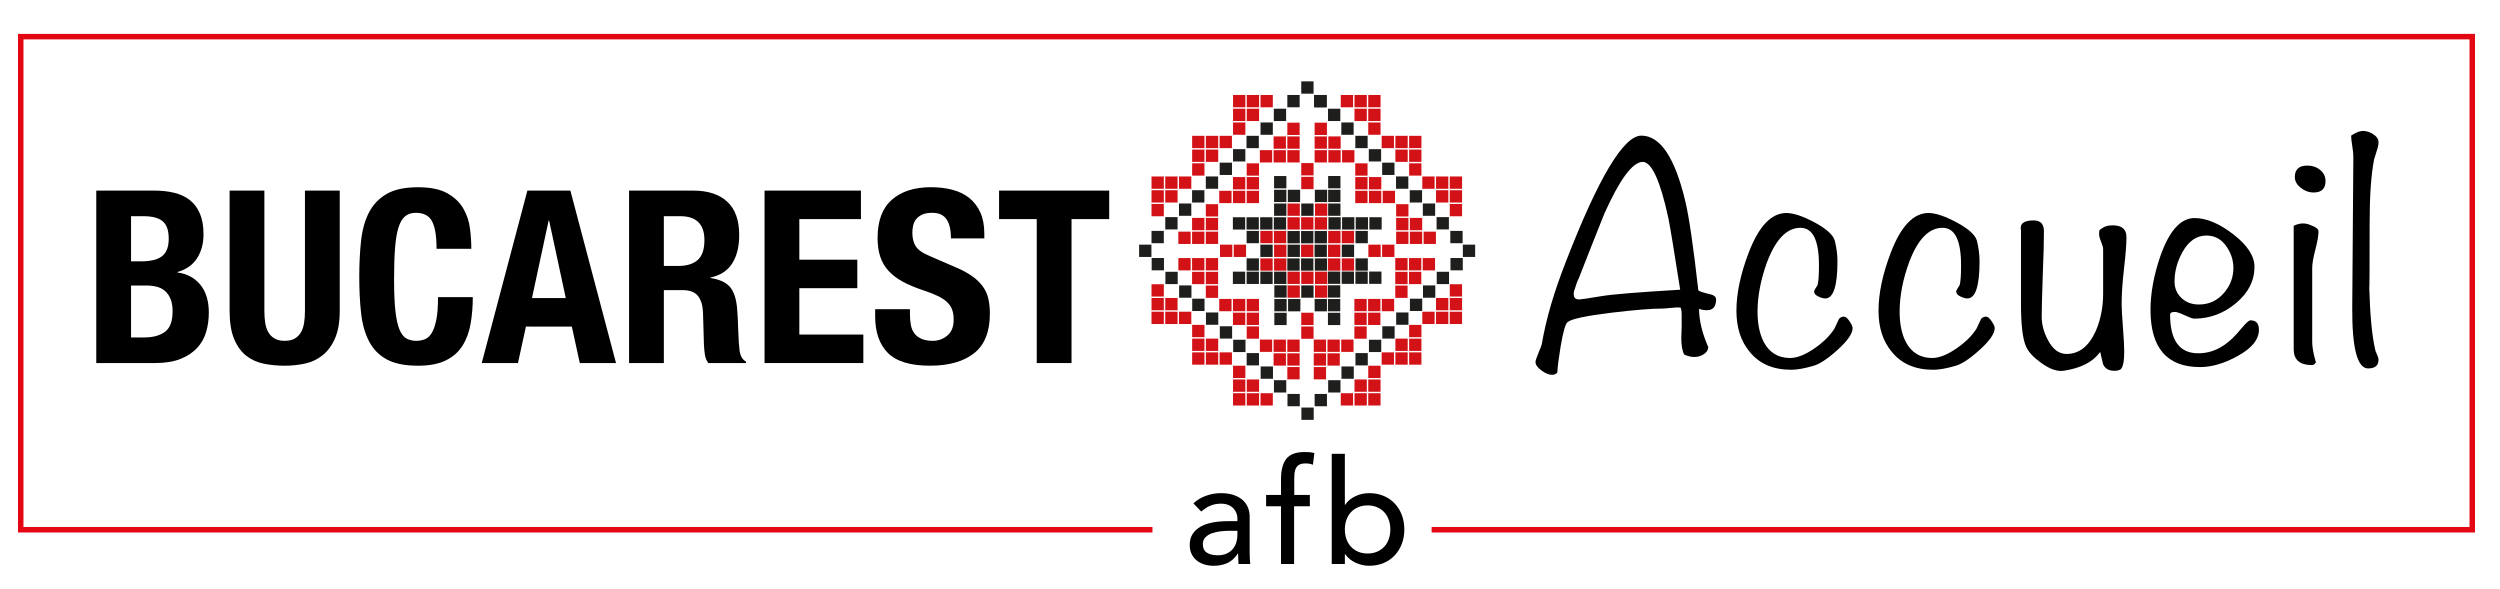 <?xml version="1.0" encoding="utf-8"?>
<!-- Generator: Adobe Illustrator 15.1.0, SVG Export Plug-In . SVG Version: 6.00 Build 0)  -->
<!DOCTYPE svg PUBLIC "-//W3C//DTD SVG 1.1//EN" "http://www.w3.org/Graphics/SVG/1.1/DTD/svg11.dtd">
<svg version="1.1" id="Layer_1" xmlns="http://www.w3.org/2000/svg" xmlns:xlink="http://www.w3.org/1999/xlink" x="0px" y="0px"
	 width="455.334px" height="107.333px" viewBox="0 0 455.334 107.333" enable-background="new 0 0 455.334 107.333"
	 xml:space="preserve">
<polyline fill="none" stroke="#E30613" stroke-miterlimit="10" points="260.746,96.484 450.281,96.484 450.281,6.671 287.885,6.671 
	170.83,6.671 3.775,6.671 3.775,96.484 209.904,96.484 "/>
<g>
	<path d="M217.351,91.679c0.673-0.62,1.452-1.084,2.337-1.394c0.885-0.31,1.77-0.465,2.655-0.465c0.921,0,1.713,0.115,2.377,0.345
		c0.664,0.23,1.208,0.541,1.634,0.93c0.425,0.39,0.738,0.836,0.942,1.341c0.203,0.505,0.306,1.032,0.306,1.58v6.427
		c0,0.442,0.009,0.85,0.026,1.222c0.018,0.372,0.044,0.726,0.079,1.062h-2.124c-0.053-0.637-0.08-1.275-0.08-1.912h-0.053
		c-0.531,0.814-1.16,1.39-1.886,1.726c-0.726,0.336-1.566,0.505-2.522,0.505c-0.584,0-1.142-0.08-1.673-0.239
		c-0.531-0.159-0.996-0.398-1.394-0.717c-0.398-0.319-0.713-0.712-0.943-1.182s-0.345-1.014-0.345-1.633
		c0-0.814,0.182-1.496,0.544-2.045c0.363-0.548,0.859-0.996,1.487-1.341s1.363-0.593,2.204-0.743s1.74-0.226,2.696-0.226h1.752
		v-0.531c0-0.319-0.062-0.638-0.186-0.956c-0.124-0.319-0.31-0.606-0.558-0.863c-0.248-0.256-0.558-0.46-0.93-0.611
		c-0.371-0.15-0.814-0.226-1.327-0.226c-0.461,0-0.863,0.044-1.208,0.133c-0.345,0.089-0.66,0.199-0.943,0.332
		c-0.284,0.133-0.541,0.288-0.77,0.464c-0.23,0.177-0.452,0.345-0.664,0.505L217.351,91.679z M224.096,96.672
		c-0.566,0-1.146,0.031-1.739,0.093c-0.593,0.063-1.133,0.182-1.62,0.358c-0.487,0.177-0.885,0.425-1.195,0.744
		c-0.31,0.319-0.465,0.726-0.465,1.222c0,0.726,0.243,1.248,0.73,1.567c0.487,0.318,1.146,0.478,1.979,0.478
		c0.655,0,1.212-0.11,1.673-0.332c0.46-0.221,0.831-0.509,1.115-0.863c0.282-0.354,0.486-0.748,0.61-1.182
		c0.124-0.434,0.186-0.863,0.186-1.288v-0.796H224.096z"/>
	<path d="M233.311,92.21h-2.709v-2.071h2.709v-2.815c0-1.682,0.322-2.935,0.969-3.758s1.757-1.235,3.333-1.235
		c0.266,0,0.545,0.009,0.837,0.026c0.292,0.018,0.606,0.071,0.942,0.16l-0.266,2.125c-0.23-0.088-0.451-0.15-0.664-0.186
		c-0.212-0.035-0.442-0.053-0.69-0.053c-0.442,0-0.796,0.066-1.062,0.199s-0.475,0.323-0.624,0.571
		c-0.151,0.249-0.248,0.544-0.293,0.89c-0.044,0.345-0.065,0.74-0.065,1.182v2.895h2.841v2.071H235.7v10.516h-2.39V92.21z"/>
	<path d="M242.552,82.65h2.391v9.294h0.053c0.425-0.655,1.035-1.173,1.832-1.554c0.797-0.38,1.646-0.571,2.55-0.571
		c0.974,0,1.854,0.168,2.643,0.504c0.787,0.337,1.46,0.801,2.018,1.395s0.987,1.292,1.288,2.098
		c0.301,0.806,0.451,1.678,0.451,2.616c0,0.939-0.15,1.806-0.451,2.603c-0.301,0.797-0.73,1.497-1.288,2.098
		c-0.558,0.602-1.23,1.071-2.018,1.407c-0.788,0.336-1.669,0.505-2.643,0.505c-0.85,0-1.678-0.186-2.483-0.558
		c-0.806-0.372-1.438-0.894-1.898-1.567h-0.053v1.806h-2.391V82.65z M249.085,100.814c0.637,0,1.212-0.11,1.726-0.332
		c0.514-0.221,0.947-0.522,1.302-0.903c0.354-0.38,0.628-0.841,0.823-1.381c0.194-0.54,0.292-1.128,0.292-1.766
		c0-0.637-0.098-1.226-0.292-1.766c-0.195-0.54-0.47-1-0.823-1.381c-0.354-0.381-0.788-0.682-1.302-0.903
		c-0.514-0.221-1.089-0.332-1.726-0.332c-0.638,0-1.213,0.11-1.727,0.332c-0.514,0.222-0.947,0.522-1.301,0.903
		c-0.354,0.381-0.629,0.841-0.823,1.381c-0.195,0.54-0.292,1.128-0.292,1.766c0,0.638,0.097,1.226,0.292,1.766
		c0.194,0.54,0.469,1,0.823,1.381c0.354,0.381,0.787,0.682,1.301,0.903C247.872,100.704,248.447,100.814,249.085,100.814z"/>
</g>
<rect x="237.001" y="29.704" fill="#D21217" width="2.242" height="2.242"/>
<rect x="237.001" y="14.819" fill="#1E1E1C" width="2.242" height="2.242"/>
<rect x="234.468" y="17.299" fill="#1E1E1C" width="2.242" height="2.242"/>
<rect x="232.005" y="19.802" fill="#1E1E1C" width="2.242" height="2.242"/>
<rect x="229.583" y="22.305" fill="#1E1E1C" width="2.241" height="2.242"/>
<rect x="227.033" y="24.738" fill="#1E1E1C" width="2.241" height="2.242"/>
<rect x="224.578" y="27.167" fill="#1E1E1C" width="2.242" height="2.242"/>
<rect x="222.144" y="29.624" fill="#1E1E1C" width="2.241" height="2.242"/>
<rect x="219.62" y="32.138" fill="#1E1E1C" width="2.242" height="2.242"/>
<rect x="217.118" y="34.645" fill="#1E1E1C" width="2.242" height="2.242"/>
<rect x="214.735" y="37.063" fill="#1E1E1C" width="2.242" height="2.242"/>
<rect x="212.233" y="39.546" fill="#1E1E1C" width="2.242" height="2.242"/>
<rect x="209.73" y="42.055" fill="#1E1E1C" width="2.242" height="2.242"/>
<rect x="239.415" y="17.299" fill="#1E1E1C" width="2.242" height="2.242"/>
<rect x="241.878" y="19.802" fill="#1E1E1C" width="2.241" height="2.242"/>
<rect x="244.3" y="22.305" fill="#1E1E1C" width="2.242" height="2.242"/>
<rect x="246.851" y="24.738" fill="#1E1E1C" width="2.241" height="2.242"/>
<rect x="249.305" y="27.167" fill="#1E1E1C" width="2.242" height="2.242"/>
<rect x="251.739" y="29.624" fill="#1E1E1C" width="2.242" height="2.242"/>
<rect x="254.263" y="32.138" fill="#1E1E1C" width="2.242" height="2.242"/>
<rect x="256.765" y="34.645" fill="#1E1E1C" width="2.242" height="2.242"/>
<rect x="259.148" y="37.063" fill="#1E1E1C" width="2.24" height="2.242"/>
<rect x="261.65" y="39.546" fill="#1E1E1C" width="2.241" height="2.242"/>
<rect x="264.152" y="42.055" fill="#1E1E1C" width="2.241" height="2.242"/>
<rect x="237.028" y="74.229" fill="#1E1E1C" width="2.241" height="2.242"/>
<rect x="234.494" y="71.749" fill="#1E1E1C" width="2.241" height="2.242"/>
<rect x="232.031" y="69.247" fill="#1E1E1C" width="2.241" height="2.242"/>
<rect x="229.609" y="66.745" fill="#1E1E1C" width="2.241" height="2.242"/>
<rect x="227.059" y="64.311" fill="#1E1E1C" width="2.242" height="2.242"/>
<rect x="224.604" y="61.88" fill="#1E1E1C" width="2.242" height="2.242"/>
<rect x="222.169" y="59.424" fill="#1E1E1C" width="2.242" height="2.242"/>
<rect x="219.646" y="56.912" fill="#1E1E1C" width="2.242" height="2.242"/>
<rect x="217.144" y="54.403" fill="#1E1E1C" width="2.242" height="2.242"/>
<rect x="214.76" y="51.985" fill="#1E1E1C" width="2.242" height="2.242"/>
<rect x="212.258" y="49.502" fill="#1E1E1C" width="2.242" height="2.242"/>
<rect x="209.756" y="46.995" fill="#1E1E1C" width="2.242" height="2.242"/>
<rect x="239.44" y="71.749" fill="#1E1E1C" width="2.241" height="2.242"/>
<rect x="241.903" y="69.247" fill="#1E1E1C" width="2.241" height="2.242"/>
<rect x="244.326" y="66.745" fill="#1E1E1C" width="2.242" height="2.242"/>
<rect x="246.876" y="64.311" fill="#1E1E1C" width="2.242" height="2.242"/>
<rect x="249.331" y="61.88" fill="#1E1E1C" width="2.241" height="2.242"/>
<rect x="251.766" y="59.424" fill="#1E1E1C" width="2.241" height="2.242"/>
<rect x="254.289" y="56.912" fill="#1E1E1C" width="2.241" height="2.242"/>
<rect x="256.791" y="54.403" fill="#1E1E1C" width="2.242" height="2.242"/>
<rect x="259.174" y="51.985" fill="#1E1E1C" width="2.242" height="2.242"/>
<rect x="261.677" y="49.502" fill="#1E1E1C" width="2.241" height="2.242"/>
<rect x="264.179" y="46.995" fill="#1E1E1C" width="2.241" height="2.242"/>
<rect x="207.471" y="44.557" fill="#1E1E1C" width="2.242" height="2.242"/>
<rect x="266.433" y="44.557" fill="#1E1E1C" width="2.242" height="2.242"/>
<rect x="239.334" y="17.299" fill="#1E1E1C" width="2.241" height="2.242"/>
<rect x="237.001" y="32.206" fill="#D21217" width="2.242" height="2.242"/>
<rect x="236.968" y="44.557" fill="#D21217" width="2.241" height="2.242"/>
<rect x="232.005" y="39.568" fill="#1E1E1C" width="2.242" height="2.242"/>
<rect x="232.054" y="37.065" fill="#1E1E1C" width="2.241" height="2.242"/>
<rect x="232.054" y="34.563" fill="#1E1E1C" width="2.241" height="2.242"/>
<rect x="232.054" y="32.062" fill="#1E1E1C" width="2.241" height="2.242"/>
<rect x="229.519" y="39.568" fill="#1E1E1C" width="2.242" height="2.242"/>
<rect x="227.033" y="39.568" fill="#1E1E1C" width="2.241" height="2.242"/>
<rect x="224.547" y="39.568" fill="#1E1E1C" width="2.241" height="2.242"/>
<rect x="241.863" y="49.458" fill="#1E1E1C" width="2.242" height="2.242"/>
<rect x="244.366" y="49.458" fill="#1E1E1C" width="2.241" height="2.242"/>
<rect x="246.868" y="49.458" fill="#1E1E1C" width="2.242" height="2.242"/>
<rect x="249.37" y="49.458" fill="#1E1E1C" width="2.242" height="2.242"/>
<rect x="241.863" y="51.96" fill="#1E1E1C" width="2.242" height="2.242"/>
<rect x="241.863" y="54.462" fill="#1E1E1C" width="2.242" height="2.242"/>
<rect x="241.863" y="56.964" fill="#1E1E1C" width="2.242" height="2.242"/>
<rect x="232.1" y="51.96" fill="#1E1E1C" width="2.242" height="2.242"/>
<rect x="232.1" y="54.462" fill="#1E1E1C" width="2.242" height="2.242"/>
<rect x="234.556" y="34.563" fill="#1E1E1C" width="2.242" height="2.242"/>
<rect x="234.603" y="54.462" fill="#1E1E1C" width="2.241" height="2.242"/>
<rect x="232.1" y="56.964" fill="#1E1E1C" width="2.242" height="2.242"/>
<rect x="241.95" y="39.564" fill="#1E1E1C" width="2.241" height="2.242"/>
<rect x="244.436" y="39.564" fill="#1E1E1C" width="2.242" height="2.242"/>
<rect x="246.922" y="39.564" fill="#1E1E1C" width="2.242" height="2.242"/>
<rect x="249.408" y="39.564" fill="#1E1E1C" width="2.242" height="2.242"/>
<rect x="241.901" y="37.063" fill="#1E1E1C" width="2.241" height="2.242"/>
<rect x="241.901" y="34.561" fill="#1E1E1C" width="2.241" height="2.242"/>
<rect x="239.441" y="54.462" fill="#1E1E1C" width="2.24" height="2.242"/>
<rect x="239.479" y="34.561" fill="#1E1E1C" width="2.242" height="2.242"/>
<rect x="241.901" y="32.058" fill="#1E1E1C" width="2.241" height="2.242"/>
<rect x="232.054" y="49.476" fill="#1E1E1C" width="2.241" height="2.242"/>
<rect x="229.551" y="49.476" fill="#1E1E1C" width="2.242" height="2.242"/>
<rect x="227.049" y="49.476" fill="#1E1E1C" width="2.242" height="2.242"/>
<rect x="224.547" y="49.476" fill="#1E1E1C" width="2.241" height="2.242"/>
<rect x="236.978" y="39.568" fill="#D21217" width="2.242" height="2.242"/>
<rect x="234.491" y="39.568" fill="#D21217" width="2.242" height="2.242"/>
<rect x="234.499" y="37.065" fill="#D21217" width="2.242" height="2.242"/>
<rect x="239.464" y="39.568" fill="#D21217" width="2.241" height="2.242"/>
<rect x="239.504" y="37.065" fill="#D21217" width="2.241" height="2.242"/>
<rect x="234.511" y="44.557" fill="#1E1E1C" width="2.241" height="2.242"/>
<rect x="236.968" y="47.06" fill="#1E1E1C" width="2.241" height="2.242"/>
<rect x="234.465" y="47.06" fill="#1E1E1C" width="2.242" height="2.242"/>
<rect x="239.47" y="47.06" fill="#1E1E1C" width="2.242" height="2.242"/>
<rect x="236.968" y="42.078" fill="#1E1E1C" width="2.241" height="2.242"/>
<rect x="234.495" y="42.078" fill="#1E1E1C" width="2.242" height="2.242"/>
<rect x="239.44" y="42.078" fill="#1E1E1C" width="2.241" height="2.242"/>
<rect x="239.425" y="44.557" fill="#1E1E1C" width="2.241" height="2.242"/>
<rect x="237.001" y="49.476" fill="#D21217" width="2.242" height="2.242"/>
<rect x="234.499" y="49.476" fill="#D21217" width="2.242" height="2.242"/>
<rect x="234.499" y="51.979" fill="#D21217" width="2.242" height="2.242"/>
<rect x="239.504" y="49.476" fill="#D21217" width="2.241" height="2.242"/>
<rect x="239.504" y="51.979" fill="#D21217" width="2.241" height="2.242"/>
<rect x="237.001" y="37.065" fill="#1E1E1C" width="2.242" height="2.242"/>
<rect x="237.001" y="51.979" fill="#1E1E1C" width="2.242" height="2.242"/>
<rect x="232.054" y="44.557" fill="#D21217" width="2.241" height="2.242"/>
<rect x="232.054" y="47.059" fill="#D21217" width="2.241" height="2.242"/>
<rect x="229.551" y="47.059" fill="#D21217" width="2.242" height="2.242"/>
<rect x="232.024" y="42.055" fill="#D21217" width="2.24" height="2.242"/>
<rect x="229.551" y="42.055" fill="#D21217" width="2.242" height="2.242"/>
<rect x="229.551" y="44.557" fill="#1E1E1C" width="2.242" height="2.242"/>
<rect x="227.049" y="47.059" fill="#1E1E1C" width="2.242" height="2.242"/>
<rect x="227.049" y="42.055" fill="#1E1E1C" width="2.242" height="2.242"/>
<rect x="241.882" y="44.557" fill="#D21217" width="2.241" height="2.242"/>
<rect x="241.882" y="47.059" fill="#D21217" width="2.241" height="2.242"/>
<rect x="244.384" y="47.059" fill="#D21217" width="2.242" height="2.242"/>
<rect x="241.911" y="42.055" fill="#D21217" width="2.242" height="2.242"/>
<rect x="244.384" y="42.055" fill="#D21217" width="2.242" height="2.242"/>
<rect x="244.384" y="44.557" fill="#1E1E1C" width="2.242" height="2.242"/>
<rect x="246.886" y="47.059" fill="#1E1E1C" width="2.242" height="2.242"/>
<rect x="246.886" y="42.055" fill="#1E1E1C" width="2.242" height="2.242"/>
<rect x="237.001" y="56.959" fill="#D21217" width="2.242" height="2.242"/>
<rect x="237.001" y="59.461" fill="#D21217" width="2.242" height="2.242"/>
<rect x="222.206" y="44.557" fill="#D21217" width="2.242" height="2.242"/>
<rect x="224.708" y="44.557" fill="#D21217" width="2.242" height="2.242"/>
<rect x="249.227" y="44.557" fill="#D21217" width="2.242" height="2.242"/>
<rect x="251.729" y="44.557" fill="#D21217" width="2.242" height="2.242"/>
<rect x="224.578" y="17.299" fill="#D21217" width="2.242" height="2.242"/>
<rect x="224.578" y="19.802" fill="#D21217" width="2.242" height="2.242"/>
<rect x="224.578" y="22.305" fill="#D21217" width="2.242" height="2.242"/>
<rect x="227.08" y="17.299" fill="#D21217" width="2.242" height="2.242"/>
<rect x="227.08" y="19.802" fill="#D21217" width="2.242" height="2.242"/>
<rect x="229.583" y="17.299" fill="#D21217" width="2.241" height="2.242"/>
<rect x="217.13" y="24.738" fill="#D21217" width="2.242" height="2.242"/>
<rect x="217.13" y="27.241" fill="#D21217" width="2.242" height="2.242"/>
<rect x="217.13" y="29.743" fill="#D21217" width="2.242" height="2.242"/>
<rect x="219.632" y="24.738" fill="#D21217" width="2.242" height="2.242"/>
<rect x="219.632" y="27.241" fill="#D21217" width="2.242" height="2.242"/>
<rect x="222.134" y="24.738" fill="#D21217" width="2.242" height="2.242"/>
<rect x="209.73" y="32.142" fill="#D21217" width="2.242" height="2.242"/>
<rect x="209.73" y="34.645" fill="#D21217" width="2.242" height="2.242"/>
<rect x="209.73" y="37.146" fill="#D21217" width="2.242" height="2.242"/>
<rect x="212.233" y="32.142" fill="#D21217" width="2.242" height="2.242"/>
<rect x="212.233" y="34.645" fill="#D21217" width="2.242" height="2.242"/>
<rect x="214.735" y="32.142" fill="#D21217" width="2.242" height="2.242"/>
<rect x="219.62" y="42.191" fill="#D21217" width="2.242" height="2.242"/>
<rect x="219.62" y="39.688" fill="#D21217" width="2.242" height="2.242"/>
<rect x="219.62" y="37.187" fill="#D21217" width="2.242" height="2.242"/>
<rect x="217.118" y="42.191" fill="#D21217" width="2.242" height="2.242"/>
<rect x="217.118" y="39.688" fill="#D21217" width="2.242" height="2.242"/>
<rect x="214.616" y="42.191" fill="#D21217" width="2.242" height="2.242"/>
<rect x="227.068" y="34.752" fill="#D21217" width="2.241" height="2.242"/>
<rect x="227.068" y="32.25" fill="#D21217" width="2.241" height="2.242"/>
<rect x="227.068" y="29.749" fill="#D21217" width="2.241" height="2.242"/>
<rect x="224.566" y="34.752" fill="#D21217" width="2.24" height="2.242"/>
<rect x="224.566" y="32.25" fill="#D21217" width="2.24" height="2.242"/>
<rect x="222.064" y="34.752" fill="#D21217" width="2.241" height="2.242"/>
<rect x="234.468" y="27.349" fill="#D21217" width="2.242" height="2.242"/>
<rect x="234.468" y="24.847" fill="#D21217" width="2.242" height="2.242"/>
<rect x="234.468" y="22.343" fill="#D21217" width="2.242" height="2.242"/>
<rect x="231.966" y="27.349" fill="#D21217" width="2.242" height="2.242"/>
<rect x="231.966" y="24.847" fill="#D21217" width="2.242" height="2.242"/>
<rect x="229.464" y="27.349" fill="#D21217" width="2.241" height="2.242"/>
<rect x="254.283" y="42.191" fill="#D21217" width="2.241" height="2.242"/>
<rect x="254.283" y="39.688" fill="#D21217" width="2.241" height="2.242"/>
<rect x="254.283" y="37.187" fill="#D21217" width="2.241" height="2.242"/>
<rect x="256.785" y="42.191" fill="#D21217" width="2.242" height="2.242"/>
<rect x="256.785" y="39.688" fill="#D21217" width="2.242" height="2.242"/>
<rect x="259.287" y="42.191" fill="#D21217" width="2.242" height="2.242"/>
<rect x="246.835" y="34.752" fill="#D21217" width="2.241" height="2.242"/>
<rect x="246.835" y="32.25" fill="#D21217" width="2.241" height="2.242"/>
<rect x="246.835" y="29.749" fill="#D21217" width="2.241" height="2.242"/>
<rect x="249.337" y="34.752" fill="#D21217" width="2.242" height="2.242"/>
<rect x="249.337" y="32.25" fill="#D21217" width="2.242" height="2.242"/>
<rect x="251.839" y="34.752" fill="#D21217" width="2.242" height="2.242"/>
<rect x="239.436" y="27.349" fill="#D21217" width="2.241" height="2.242"/>
<rect x="239.436" y="24.847" fill="#D21217" width="2.241" height="2.242"/>
<rect x="239.436" y="22.343" fill="#D21217" width="2.241" height="2.242"/>
<rect x="241.938" y="27.349" fill="#D21217" width="2.242" height="2.242"/>
<rect x="241.938" y="24.847" fill="#D21217" width="2.242" height="2.242"/>
<rect x="244.44" y="27.349" fill="#D21217" width="2.241" height="2.242"/>
<rect x="219.62" y="47.004" fill="#D21217" width="2.242" height="2.242"/>
<rect x="219.62" y="49.507" fill="#D21217" width="2.242" height="2.242"/>
<rect x="219.62" y="52.009" fill="#D21217" width="2.242" height="2.242"/>
<rect x="217.118" y="47.004" fill="#D21217" width="2.242" height="2.242"/>
<rect x="217.118" y="49.507" fill="#D21217" width="2.242" height="2.242"/>
<rect x="214.616" y="47.004" fill="#D21217" width="2.242" height="2.242"/>
<rect x="227.068" y="54.442" fill="#D21217" width="2.241" height="2.242"/>
<rect x="227.068" y="56.945" fill="#D21217" width="2.241" height="2.242"/>
<rect x="227.068" y="59.448" fill="#D21217" width="2.241" height="2.242"/>
<rect x="224.566" y="54.442" fill="#D21217" width="2.24" height="2.242"/>
<rect x="224.566" y="56.945" fill="#D21217" width="2.24" height="2.242"/>
<rect x="222.064" y="54.442" fill="#D21217" width="2.241" height="2.242"/>
<rect x="234.468" y="61.847" fill="#D21217" width="2.242" height="2.242"/>
<rect x="234.468" y="64.349" fill="#D21217" width="2.242" height="2.242"/>
<rect x="234.468" y="66.852" fill="#D21217" width="2.242" height="2.242"/>
<rect x="231.966" y="61.847" fill="#D21217" width="2.242" height="2.242"/>
<rect x="231.966" y="64.349" fill="#D21217" width="2.242" height="2.242"/>
<rect x="229.464" y="61.847" fill="#D21217" width="2.241" height="2.242"/>
<rect x="254.124" y="47.004" fill="#D21217" width="2.242" height="2.242"/>
<rect x="254.124" y="49.507" fill="#D21217" width="2.242" height="2.242"/>
<rect x="254.124" y="52.009" fill="#D21217" width="2.242" height="2.242"/>
<rect x="256.626" y="47.004" fill="#D21217" width="2.242" height="2.242"/>
<rect x="256.626" y="49.507" fill="#D21217" width="2.242" height="2.242"/>
<rect x="259.129" y="47.004" fill="#D21217" width="2.241" height="2.242"/>
<rect x="246.676" y="54.442" fill="#D21217" width="2.242" height="2.242"/>
<rect x="246.676" y="56.945" fill="#D21217" width="2.242" height="2.242"/>
<rect x="246.676" y="59.448" fill="#D21217" width="2.242" height="2.242"/>
<rect x="249.178" y="54.442" fill="#D21217" width="2.242" height="2.242"/>
<rect x="249.178" y="56.945" fill="#D21217" width="2.242" height="2.242"/>
<rect x="251.681" y="54.442" fill="#D21217" width="2.241" height="2.242"/>
<rect x="239.277" y="61.847" fill="#D21217" width="2.241" height="2.242"/>
<rect x="239.277" y="64.349" fill="#D21217" width="2.241" height="2.242"/>
<rect x="239.277" y="66.852" fill="#D21217" width="2.241" height="2.242"/>
<rect x="241.779" y="61.847" fill="#D21217" width="2.242" height="2.242"/>
<rect x="241.779" y="64.349" fill="#D21217" width="2.242" height="2.242"/>
<rect x="244.281" y="61.847" fill="#D21217" width="2.241" height="2.242"/>
<rect x="249.204" y="17.299" fill="#D21217" width="2.241" height="2.242"/>
<rect x="249.204" y="19.802" fill="#D21217" width="2.241" height="2.242"/>
<rect x="249.204" y="22.305" fill="#D21217" width="2.241" height="2.242"/>
<rect x="246.701" y="17.299" fill="#D21217" width="2.242" height="2.242"/>
<rect x="246.701" y="19.802" fill="#D21217" width="2.242" height="2.242"/>
<rect x="244.199" y="17.299" fill="#D21217" width="2.242" height="2.242"/>
<rect x="256.652" y="24.738" fill="#D21217" width="2.24" height="2.242"/>
<rect x="256.652" y="27.241" fill="#D21217" width="2.24" height="2.242"/>
<rect x="256.652" y="29.743" fill="#D21217" width="2.24" height="2.242"/>
<rect x="254.149" y="24.738" fill="#D21217" width="2.241" height="2.242"/>
<rect x="254.149" y="27.241" fill="#D21217" width="2.241" height="2.242"/>
<rect x="251.647" y="24.738" fill="#D21217" width="2.241" height="2.242"/>
<rect x="264.052" y="32.142" fill="#D21217" width="2.241" height="2.242"/>
<rect x="264.052" y="34.645" fill="#D21217" width="2.241" height="2.242"/>
<rect x="264.052" y="37.146" fill="#D21217" width="2.241" height="2.242"/>
<rect x="261.549" y="32.142" fill="#D21217" width="2.242" height="2.242"/>
<rect x="261.549" y="34.645" fill="#D21217" width="2.242" height="2.242"/>
<rect x="259.047" y="32.142" fill="#D21217" width="2.242" height="2.242"/>
<rect x="224.578" y="71.616" fill="#D21217" width="2.242" height="2.242"/>
<rect x="224.578" y="69.114" fill="#D21217" width="2.242" height="2.242"/>
<rect x="224.578" y="66.61" fill="#D21217" width="2.242" height="2.242"/>
<rect x="227.08" y="71.616" fill="#D21217" width="2.242" height="2.242"/>
<rect x="227.08" y="69.114" fill="#D21217" width="2.242" height="2.242"/>
<rect x="229.583" y="71.616" fill="#D21217" width="2.241" height="2.242"/>
<rect x="217.13" y="64.177" fill="#D21217" width="2.242" height="2.242"/>
<rect x="217.13" y="61.674" fill="#D21217" width="2.242" height="2.242"/>
<rect x="217.13" y="59.172" fill="#D21217" width="2.242" height="2.242"/>
<rect x="219.632" y="64.177" fill="#D21217" width="2.242" height="2.242"/>
<rect x="219.632" y="61.674" fill="#D21217" width="2.242" height="2.242"/>
<rect x="222.134" y="64.177" fill="#D21217" width="2.242" height="2.242"/>
<rect x="209.73" y="56.773" fill="#D21217" width="2.242" height="2.242"/>
<rect x="209.73" y="54.271" fill="#D21217" width="2.242" height="2.242"/>
<rect x="209.73" y="51.769" fill="#D21217" width="2.242" height="2.242"/>
<rect x="212.233" y="56.773" fill="#D21217" width="2.242" height="2.242"/>
<rect x="212.233" y="54.271" fill="#D21217" width="2.242" height="2.242"/>
<rect x="214.735" y="56.773" fill="#D21217" width="2.242" height="2.242"/>
<rect x="249.204" y="71.616" fill="#D21217" width="2.241" height="2.242"/>
<rect x="249.204" y="69.114" fill="#D21217" width="2.241" height="2.242"/>
<rect x="249.204" y="66.61" fill="#D21217" width="2.241" height="2.242"/>
<rect x="246.701" y="71.616" fill="#D21217" width="2.242" height="2.242"/>
<rect x="246.701" y="69.114" fill="#D21217" width="2.242" height="2.242"/>
<rect x="244.199" y="71.616" fill="#D21217" width="2.242" height="2.242"/>
<rect x="256.652" y="64.177" fill="#D21217" width="2.24" height="2.242"/>
<rect x="256.652" y="61.674" fill="#D21217" width="2.24" height="2.242"/>
<rect x="256.652" y="59.172" fill="#D21217" width="2.24" height="2.242"/>
<rect x="254.149" y="64.177" fill="#D21217" width="2.241" height="2.242"/>
<rect x="254.149" y="61.674" fill="#D21217" width="2.241" height="2.242"/>
<rect x="251.647" y="64.177" fill="#D21217" width="2.241" height="2.242"/>
<rect x="264.052" y="56.773" fill="#D21217" width="2.241" height="2.242"/>
<rect x="264.052" y="54.271" fill="#D21217" width="2.241" height="2.242"/>
<rect x="264.052" y="51.769" fill="#D21217" width="2.241" height="2.242"/>
<rect x="261.549" y="56.773" fill="#D21217" width="2.242" height="2.242"/>
<rect x="261.549" y="54.271" fill="#D21217" width="2.242" height="2.242"/>
<rect x="259.047" y="56.773" fill="#D21217" width="2.242" height="2.242"/>
<g>
	<path d="M28.136,34.714c1.29,0,2.485,0.132,3.585,0.396c1.1,0.264,2.046,0.704,2.837,1.319c0.792,0.616,1.408,1.438,1.848,2.463
		c0.44,1.027,0.66,2.288,0.66,3.783c0,1.701-0.396,3.16-1.188,4.377c-0.792,1.217-1.979,2.045-3.563,2.485v0.088
		c1.759,0.235,3.152,0.983,4.179,2.244c1.026,1.261,1.54,2.947,1.54,5.059c0,1.232-0.161,2.405-0.484,3.519
		c-0.323,1.115-0.873,2.09-1.649,2.925c-0.777,0.836-1.789,1.503-3.035,2.001c-1.247,0.499-2.793,0.748-4.641,0.748H17.534V34.714
		H28.136z M25.672,47.603c1.76,0,3.042-0.315,3.849-0.946c0.806-0.63,1.209-1.693,1.209-3.189s-0.367-2.552-1.1-3.167
		c-0.733-0.616-1.892-0.924-3.475-0.924h-2.288v8.226H25.672z M26.332,61.459c1.525,0,2.756-0.336,3.695-1.012
		c0.938-0.674,1.408-1.92,1.408-3.739c0-0.909-0.125-1.664-0.374-2.266c-0.25-0.601-0.587-1.084-1.012-1.452
		c-0.425-0.366-0.931-0.623-1.518-0.77c-0.587-0.146-1.232-0.22-1.936-0.22h-2.728v9.458H26.332z"/>
	<path d="M48.151,56.621c0,0.792,0.051,1.518,0.154,2.177c0.103,0.66,0.293,1.232,0.572,1.716c0.278,0.484,0.66,0.865,1.144,1.144
		c0.484,0.279,1.092,0.418,1.826,0.418c0.762,0,1.378-0.139,1.848-0.418c0.469-0.278,0.843-0.66,1.122-1.144
		c0.278-0.484,0.469-1.056,0.572-1.716c0.103-0.66,0.154-1.386,0.154-2.177V34.714h6.334v21.907c0,1.995-0.279,3.644-0.836,4.949
		c-0.558,1.305-1.305,2.339-2.244,3.101c-0.938,0.763-2.009,1.276-3.211,1.54c-1.203,0.264-2.449,0.396-3.739,0.396
		c-1.291,0-2.537-0.118-3.739-0.352c-1.203-0.234-2.273-0.71-3.211-1.43c-0.939-0.718-1.687-1.737-2.244-3.057
		s-0.835-3.035-0.835-5.146V34.714h6.334V56.621z"/>
	<path d="M78.701,40.323c-0.543-1.041-1.533-1.562-2.969-1.562c-0.792,0-1.445,0.213-1.958,0.638
		c-0.513,0.426-0.917,1.115-1.209,2.068c-0.293,0.953-0.499,2.199-0.616,3.739s-0.176,3.424-0.176,5.653
		c0,2.375,0.081,4.296,0.242,5.763c0.161,1.467,0.41,2.603,0.748,3.409c0.337,0.807,0.762,1.349,1.276,1.627
		c0.513,0.279,1.106,0.418,1.781,0.418c0.557,0,1.078-0.095,1.562-0.286c0.484-0.19,0.901-0.572,1.253-1.144s0.63-1.378,0.836-2.419
		c0.205-1.041,0.308-2.412,0.308-4.113h6.334c0,1.701-0.132,3.314-0.396,4.839c-0.264,1.525-0.755,2.859-1.474,4.003
		c-0.719,1.144-1.731,2.039-3.036,2.683c-1.305,0.645-2.999,0.968-5.081,0.968c-2.375,0-4.267-0.381-5.675-1.144
		c-1.407-0.762-2.485-1.862-3.233-3.299c-0.748-1.437-1.232-3.152-1.452-5.147c-0.22-1.994-0.33-4.193-0.33-6.598
		c0-2.375,0.11-4.567,0.33-6.577c0.22-2.008,0.704-3.731,1.452-5.168c0.748-1.437,1.826-2.558,3.233-3.365
		c1.408-0.806,3.299-1.209,5.675-1.209c2.258,0,4.04,0.367,5.345,1.1c1.305,0.733,2.28,1.665,2.925,2.793
		c0.645,1.129,1.048,2.346,1.209,3.651c0.161,1.305,0.242,2.529,0.242,3.673h-6.334C79.515,43.028,79.244,41.364,78.701,40.323z"/>
	<path d="M103.884,34.714l8.314,31.408H105.6l-1.451-6.643H95.79l-1.452,6.643H87.74l8.314-31.408H103.884z M103.048,54.29
		l-3.035-14.121h-0.088L96.89,54.29H103.048z"/>
	<path d="M126.275,34.714c2.64,0,4.692,0.667,6.159,2.001c1.466,1.335,2.199,3.365,2.199,6.092c0,2.112-0.425,3.835-1.275,5.169
		c-0.851,1.335-2.171,2.192-3.959,2.573v0.088c1.583,0.235,2.742,0.748,3.475,1.54c0.732,0.792,1.188,2.067,1.364,3.827
		c0.058,0.587,0.102,1.225,0.132,1.914c0.029,0.689,0.059,1.459,0.088,2.31c0.059,1.671,0.146,2.947,0.264,3.827
		c0.176,0.88,0.557,1.481,1.144,1.803v0.264h-6.862c-0.323-0.44-0.528-0.946-0.616-1.518s-0.147-1.166-0.176-1.782l-0.176-6.026
		c-0.059-1.232-0.367-2.2-0.924-2.903c-0.557-0.704-1.496-1.056-2.815-1.056h-3.387v13.285h-6.334V34.714H126.275z M123.548,48.439
		c1.524,0,2.698-0.359,3.519-1.078c0.821-0.718,1.232-1.928,1.232-3.629c0-2.903-1.467-4.355-4.399-4.355h-2.992v9.062H123.548z"/>
	<path d="M156.803,39.905h-11.217v7.391h10.558v5.19h-10.558v8.446h11.657v5.191h-17.992V34.714h17.552V39.905z"/>
	<path d="M165.732,57.237c0,0.733,0.059,1.401,0.176,2.001c0.117,0.602,0.337,1.107,0.66,1.518c0.322,0.411,0.754,0.733,1.297,0.968
		c0.542,0.235,1.224,0.352,2.045,0.352c0.968,0,1.84-0.315,2.618-0.946c0.776-0.63,1.166-1.605,1.166-2.925
		c0-0.704-0.095-1.312-0.286-1.826c-0.191-0.513-0.506-0.975-0.946-1.386c-0.44-0.41-1.02-0.784-1.738-1.122
		c-0.719-0.337-1.605-0.682-2.661-1.034c-1.408-0.469-2.625-0.982-3.651-1.54c-1.027-0.557-1.885-1.21-2.573-1.958
		c-0.689-0.748-1.195-1.613-1.518-2.596c-0.323-0.982-0.484-2.118-0.484-3.409c0-3.108,0.865-5.425,2.595-6.95
		c1.73-1.524,4.105-2.287,7.126-2.287c1.408,0,2.705,0.154,3.893,0.462c1.188,0.308,2.214,0.807,3.079,1.496
		c0.865,0.689,1.54,1.569,2.023,2.639c0.484,1.071,0.726,2.354,0.726,3.849v0.88h-6.071c0-1.496-0.264-2.646-0.792-3.453
		s-1.408-1.21-2.64-1.21c-0.704,0-1.291,0.103-1.759,0.308c-0.47,0.206-0.844,0.477-1.122,0.813
		c-0.279,0.338-0.469,0.726-0.572,1.166c-0.103,0.44-0.154,0.895-0.154,1.364c0,0.968,0.205,1.781,0.616,2.441
		c0.41,0.66,1.29,1.269,2.639,1.825l4.883,2.112c1.202,0.528,2.185,1.078,2.947,1.649s1.371,1.188,1.826,1.848
		c0.455,0.66,0.77,1.386,0.946,2.177c0.176,0.792,0.264,1.672,0.264,2.64c0,3.314-0.961,5.726-2.881,7.236
		c-1.921,1.511-4.597,2.266-8.028,2.266c-3.578,0-6.136-0.777-7.676-2.332c-1.54-1.554-2.31-3.783-2.31-6.686v-1.276h6.334V57.237z"
		/>
	<path d="M202.023,39.905h-6.862v26.218h-6.334V39.905h-6.862v-5.19h20.059V39.905z"/>
</g>
<g>
</g>
<g>
	<path d="M312.556,54.542c0,1.308-0.563,1.96-1.686,1.96c-0.449,0-0.921-0.081-1.415-0.245c0,2.083,0.562,4.412,1.685,6.985
		c-0.045,0.532-0.326,0.96-0.842,1.287c-0.518,0.328-1.091,0.49-1.719,0.49c-0.539,0-1.146-0.143-1.82-0.429
		c-0.359-0.653-0.539-1.674-0.539-3.063c0-0.368,0.022-1.042,0.067-2.022c0-0.98,0-1.654,0-2.022c0-0.735-0.067-1.226-0.202-1.471
		c-0.404-0.04-0.978-0.02-1.719,0.062c-0.741,0.083-1.27,0.123-1.584,0.123c-1.932,0-4.965,0.245-9.099,0.735
		c-4.718,0.572-7.437,1.144-8.155,1.715c-0.404,0.286-0.831,1.757-1.28,4.412c-0.36,2.166-0.563,3.757-0.606,4.779
		c-0.226,0.285-0.539,0.429-0.943,0.429c-0.585,0-1.236-0.266-1.955-0.796c-0.719-0.532-1.078-1.042-1.078-1.532
		c0-0.245,0.179-0.797,0.539-1.654c0.359-0.858,0.562-1.388,0.606-1.593c0.764-4.534,2.225-9.537,4.381-15.011
		c5.932-15.318,10.515-22.977,13.75-22.977c3.459,0,6.133,4.003,8.02,12.009c0.675,2.818,1.46,8.21,2.359,16.175
		c0.27,0.205,0.943,0.429,2.021,0.674C312.151,53.726,312.556,54.052,312.556,54.542z M306.018,52.766
		c-1.123-7.189-1.843-11.539-2.156-13.051c-1.483-6.862-3.057-10.272-4.718-10.232c-1.844,0.082-4.157,3.227-6.942,9.436
		c-1.573,3.921-3.123,7.843-4.65,11.764c-0.27,0.532-0.563,1.328-0.876,2.39c-0.181,0.98,0.135,1.471,0.943,1.471
		c0.27,0,1.64-0.204,4.111-0.613C293.661,53.603,298.424,53.215,306.018,52.766z"/>
	<path d="M337.425,59.764c0,0.987-0.921,2.313-2.763,3.978c-1.844,1.665-3.349,2.64-4.516,2.928
		c-1.574,0.452-2.876,0.678-3.909,0.678c-3.28,0-5.797-1.085-7.549-3.254c-1.617-1.924-2.427-4.421-2.427-7.491
		c0-3.151,0.742-6.673,2.225-10.562c1.842-4.83,4.133-7.245,6.874-7.245c1.303,0,3.033,0.582,5.19,1.746
		c2.156,1.164,3.369,2.278,3.639,3.339c0.314,1.267,0.473,2.512,0.473,3.737c0,4.494-0.742,6.74-2.225,6.74
		c-0.36,0-0.786-0.123-1.28-0.367c-0.495-0.245-0.741-0.531-0.741-0.858c0-0.163,0.089-0.377,0.27-0.644
		c0.179-0.265,0.291-0.438,0.337-0.521c0.179-0.531,0.27-1.756,0.27-3.676c0-4.534-1.124-6.801-3.37-6.801
		c-2.472,0-4.493,2.069-6.065,6.205c-1.169,3.195-1.753,6.225-1.753,9.091c0,2.211,0.382,4.054,1.146,5.528
		c1.032,1.925,2.628,2.888,4.785,2.888c1.303,0,2.83-0.618,4.583-1.854c1.572-1.111,2.74-2.285,3.504-3.521
		c0.18-0.412,0.449-0.988,0.81-1.729c0.224-0.288,0.539-0.433,0.943-0.433c0.27,0,0.595,0.278,0.978,0.833
		C337.233,59.055,337.425,59.477,337.425,59.764z"/>
	<path d="M363.305,59.764c0,0.987-0.921,2.313-2.763,3.978c-1.844,1.665-3.349,2.64-4.516,2.928
		c-1.574,0.452-2.876,0.678-3.909,0.678c-3.28,0-5.797-1.085-7.549-3.254c-1.617-1.924-2.427-4.421-2.427-7.491
		c0-3.151,0.742-6.673,2.225-10.562c1.842-4.83,4.133-7.245,6.874-7.245c1.303,0,3.033,0.582,5.19,1.746
		c2.156,1.164,3.369,2.278,3.639,3.339c0.314,1.267,0.473,2.512,0.473,3.737c0,4.494-0.742,6.74-2.225,6.74
		c-0.36,0-0.786-0.123-1.28-0.367c-0.495-0.245-0.741-0.531-0.741-0.858c0-0.163,0.089-0.377,0.27-0.644
		c0.179-0.265,0.291-0.438,0.337-0.521c0.179-0.531,0.27-1.756,0.27-3.676c0-4.534-1.124-6.801-3.37-6.801
		c-2.472,0-4.493,2.069-6.065,6.205c-1.169,3.195-1.753,6.225-1.753,9.091c0,2.211,0.382,4.054,1.146,5.528
		c1.032,1.925,2.628,2.888,4.785,2.888c1.303,0,2.83-0.618,4.583-1.854c1.572-1.111,2.74-2.285,3.504-3.521
		c0.18-0.412,0.449-0.988,0.81-1.729c0.224-0.288,0.539-0.433,0.943-0.433c0.27,0,0.595,0.278,0.978,0.833
		C363.113,59.055,363.305,59.477,363.305,59.764z"/>
	<path d="M387.298,43.208c0,1.267-0.146,3.155-0.438,5.667c-0.293,2.512-0.438,4.687-0.438,6.525c0,0.735,0.077,2.135,0.235,4.197
		c0.157,2.063,0.236,3.544,0.236,4.442c0,1.798-0.226,2.879-0.674,3.247c-0.271,0.163-0.652,0.245-1.146,0.245
		c-0.988,0-1.662-0.389-2.021-1.164c-0.181-0.775-0.36-1.532-0.539-2.267c-1.304,1.822-3.528,2.965-6.673,3.431
		c-1.169,0.163-2.517-0.309-4.044-1.416c-1.393-0.984-2.314-1.969-2.763-2.953c-0.63-1.354-0.944-3.96-0.944-7.817V41.991
		c-0.27-1.231,0.494-1.847,2.292-1.847c1.257,0,1.887,0.654,1.887,1.96c0,1.96-0.067,4.514-0.202,7.659
		c-0.135,4.004-0.202,6.556-0.202,7.659c-0.045,1.47,0.314,2.941,1.078,4.411c0.898,1.757,2.045,2.635,3.438,2.635
		c2.292,0,4.066-1.388,5.324-4.167c0.898-2.083,1.349-4.37,1.349-6.862v-8.026c0-0.327-0.124-0.786-0.371-1.378
		c-0.247-0.592-0.37-1.072-0.37-1.44c0-0.204,0.021-0.429,0.067-0.674c0.628-0.531,1.257-0.817,1.887-0.858
		C386.287,40.9,387.298,41.614,387.298,43.208z"/>
	<path d="M411.426,60.057c0,1.798-1.326,3.411-3.977,4.84c-2.382,1.307-4.628,1.961-6.74,1.961c-6.021,0-9.031-3.472-9.031-10.416
		c0-3.063,0.607-6.351,1.82-9.865c1.617-4.574,3.684-6.862,6.2-6.862c2.157,0,4.516,0.991,7.077,2.972
		c2.561,1.982,3.842,3.952,3.842,5.913c0,2.533-1.124,4.739-3.37,6.617c-2.247,1.879-4.785,2.818-7.616,2.818
		c-0.27,0-0.843-0.204-1.719-0.612c-0.876-0.408-1.472-0.613-1.786-0.613c-0.584,0-0.876,0.164-0.876,0.49
		c0,4.698,1.707,7.046,5.122,7.046c1.753,0,3.37-0.53,4.853-1.593c0.898-0.612,1.888-1.572,2.966-2.879
		c0.854-1.021,1.415-1.532,1.686-1.532C410.908,58.341,411.426,58.914,411.426,60.057z M406.775,48.783
		c0-1.43-0.45-2.767-1.348-4.014c-0.899-1.245-2.09-1.869-3.572-1.869c-1.798,0-3.259,1.021-4.381,3.063
		c-0.944,1.716-1.416,3.493-1.416,5.331c0,1.186,0.415,2.175,1.247,2.972c0.831,0.796,1.897,1.195,3.201,1.195
		c1.842,0,3.37-0.714,4.583-2.145C406.213,52.01,406.775,50.499,406.775,48.783z"/>
	<path d="M422.275,42.166c0,0.735-0.191,1.838-0.572,3.309c-0.383,1.471-0.573,2.574-0.573,3.309v13.541
		c0,0.899,0.225,2.125,0.674,3.676c-0.18,0.327-0.427,0.49-0.741,0.49c-2.202,0-3.303-0.959-3.303-2.88V41.124
		c0.584-0.285,1.146-0.429,1.686-0.429s1.101,0.144,1.685,0.429C421.894,41.41,422.275,41.758,422.275,42.166z M423.557,32.975
		c0,1.389-0.72,2.083-2.157,2.083c-0.854,0-1.641-0.286-2.358-0.858c-0.72-0.572-1.078-1.226-1.078-1.961
		c0-1.388,0.763-2.083,2.291-2.083c0.898,0,1.674,0.266,2.325,0.796C423.229,31.484,423.557,32.159,423.557,32.975z"/>
	<path d="M433.208,65.51c0,1.062-0.63,1.593-1.888,1.593c-1.978,0-2.943-3.696-2.898-11.09l0.202-27.51
		c0-0.449-0.067-1.092-0.202-1.93c-0.135-0.836-0.202-1.46-0.202-1.869c0.854-0.572,1.572-0.858,2.157-0.858
		c0.629,0,1.257,0.205,1.887,0.613c0.629,0.409,0.944,0.899,0.944,1.471c0,0.409-0.113,0.94-0.338,1.593
		c-0.27,0.818-0.427,1.328-0.472,1.532c-0.539,2.778-0.809,6.659-0.809,11.642c0,8.047-0.023,11.928-0.067,11.641
		c0.135,5.024,0.494,8.803,1.078,11.335c0,0.123,0.102,0.398,0.304,0.827C433.106,64.928,433.208,65.265,433.208,65.51z"/>
</g>
</svg>

